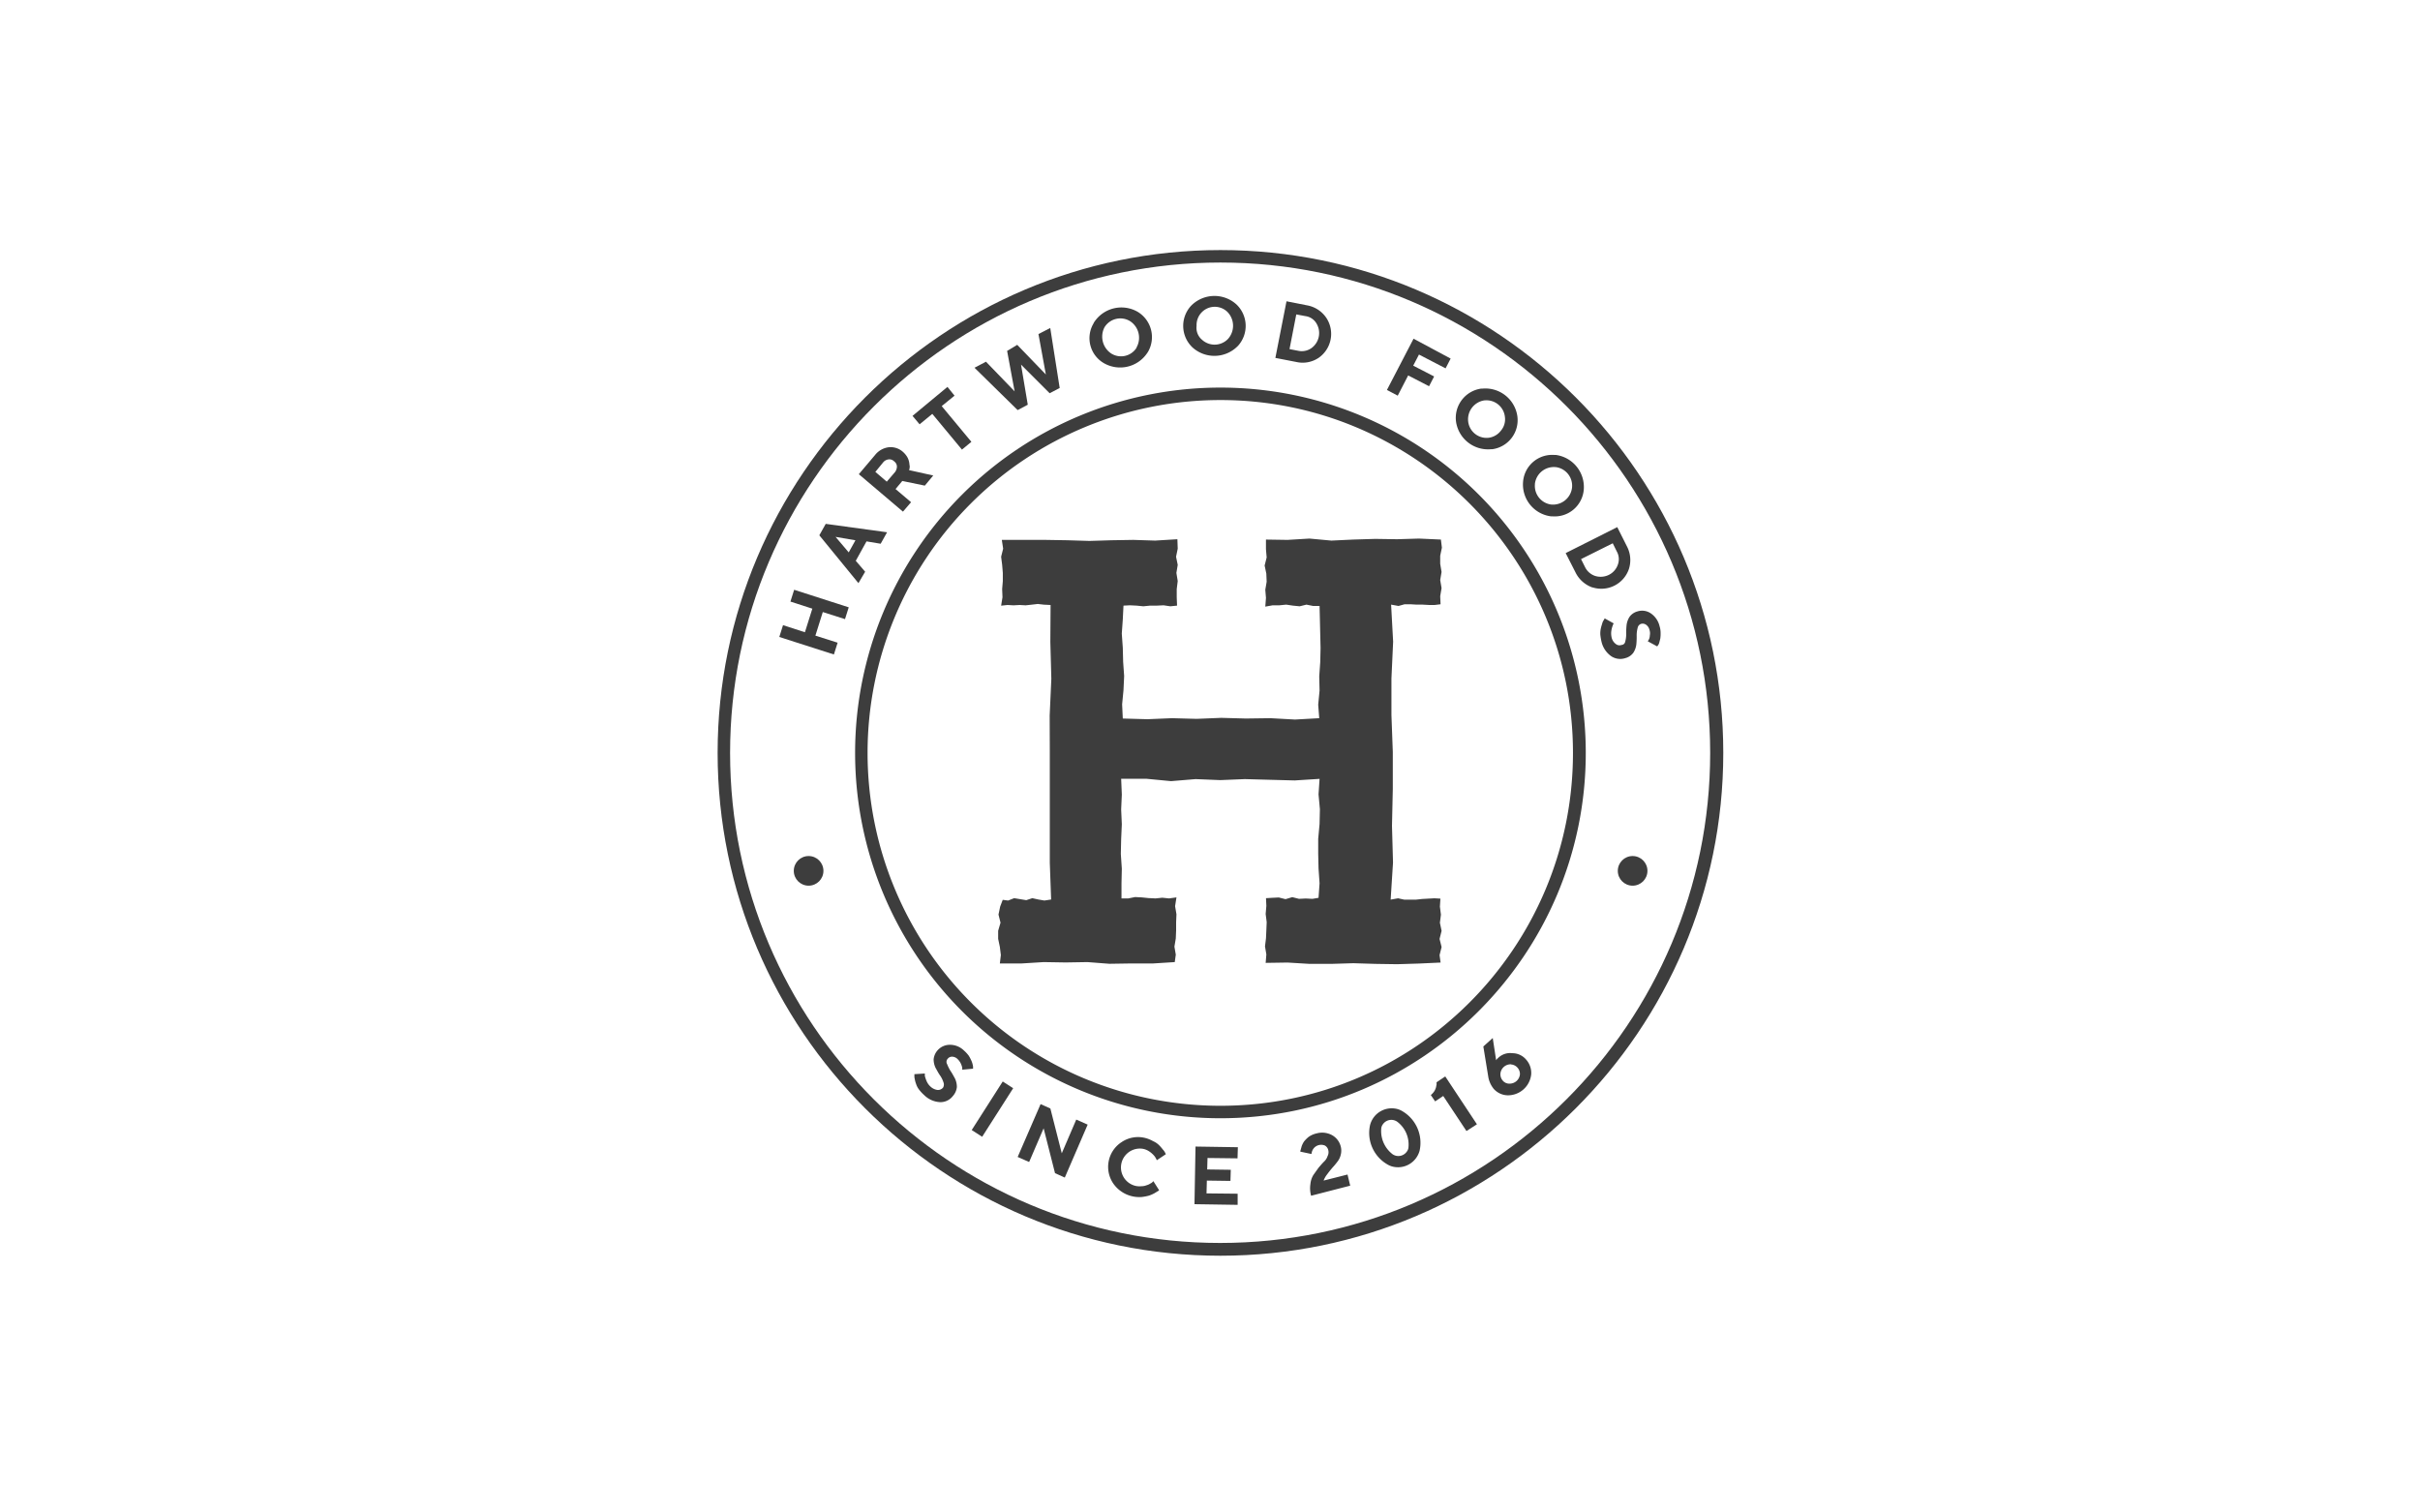 <?xml version="1.0" encoding="UTF-8"?>
<svg preserveAspectRatio="xMidYMid slice" width="800px" height="500px" xmlns="http://www.w3.org/2000/svg" id="Layer_1" data-name="Layer 1" viewBox="0 0 800 500">
  <defs>
    <style>.cls-1{fill:#3d3d3d;}</style>
  </defs>
  <path class="cls-1" d="M403.45,415.12c-91.69,0-166.22-74.64-166.22-166.22S311.76,82.67,403.45,82.67,569.68,157.2,569.68,248.9,495,415.12,403.45,415.12Zm0-328.33c-89.35,0-162.1,72.75-162.1,162.11s72.64,162,162,162,162-72.64,162-162S492.81,86.79,403.45,86.79Z"></path>
  <path class="cls-1" d="M280.57,200.77l-1.23,3.9L272,202.33l-2.45,7.8,7.35,2.33-1.23,3.9-18.05-5.79,1.23-3.9,7.24,2.34,2.45-7.8-7.24-2.34,1.23-3.9Z"></path>
  <path class="cls-1" d="M282.9,185.39,286,189l-2.22,3.78-12.93-15.82,2.12-3.78,20.28,2.78-2.12,3.79-4.68-.78Zm-6.68-7.91,4.35,5.13,2.22-4Z"></path>
  <path class="cls-1" d="M283.91,156.76l5.46-6.46a6.84,6.84,0,0,1,4.45-2.45,6.09,6.09,0,0,1,4.57,1.44,7.42,7.42,0,0,1,1.45,1.67,5.37,5.37,0,0,1,.67,1.68c.11.44.11.89.22,1.44a3.17,3.17,0,0,1-.11,1l-.11.33,8,1.78-2.79,3.35L298.28,159l-2.23,2.67,5.13,4.35-2.68,3.12Zm9.91-4.9a2.73,2.73,0,0,0-1.78.89L289.37,156l3.78,3.23,2.68-3.12a3.07,3.07,0,0,0,.67-1.89,2.15,2.15,0,0,0-.89-1.68A2.23,2.23,0,0,0,293.82,151.86Z"></path>
  <path class="cls-1" d="M313.21,127.9l2.34,2.9-4.24,3.45,9.81,11.81L318,148.63l-9.8-11.81L304,140.27l-2.34-2.79Z"></path>
  <path class="cls-1" d="M336.27,114l9.47,9.8-2.45-13.37,3.9-2,3.12,19.83L347,130l-9.47-9.47,2.23,13.26-3.35,1.78-14.26-14,3.79-2,9.47,9.8L332.93,116Z"></path>
  <path class="cls-1" d="M361.78,106.4a10.76,10.76,0,0,1,14.27-3.34,9.75,9.75,0,0,1,3.45,13.26c-.11.11-.11.22-.22.33A10.78,10.78,0,0,1,365,120.1a9.54,9.54,0,0,1-3.46-13.25c0-.12.11-.23.22-.45Zm5.58,10.47a6.08,6.08,0,0,0,8.35-1.89v-.11a6.55,6.55,0,0,0-2.12-8.69,6.14,6.14,0,0,0-8.46,2h0A6.7,6.7,0,0,0,367.36,116.87Z"></path>
  <path class="cls-1" d="M394,100.83a10.82,10.82,0,0,1,14.71-.22,9.8,9.8,0,0,1,.56,13.7l-.34.33a10.81,10.81,0,0,1-14.7.23,9.8,9.8,0,0,1-.56-13.71Zm3.23,11.36a6.15,6.15,0,0,0,8.69-.11h0a6.53,6.53,0,0,0-.11-8.91,6,6,0,0,0-8.58.11h0a6.07,6.07,0,0,0-1.67,4.46A5.16,5.16,0,0,0,397.21,112.19Z"></path>
  <path class="cls-1" d="M432.09,100.94a9.75,9.75,0,0,1,6.35,4.12,9.62,9.62,0,0,1-2.57,13.26h0a9.47,9.47,0,0,1-7.35,1.34l-6.91-1.34,3.68-18.72Zm-3.57,3-2.23,11.47,2.9.56a5.55,5.55,0,0,0,4.34-.89,6.14,6.14,0,0,0,1.68-8.13,5,5,0,0,0-3.68-2.45Z"></path>
  <path class="cls-1" d="M479.55,118.54l-1.67,3.23-8.8-4.56-1.9,3.67,6.91,3.57-1.67,3.23-6.91-3.57-3.45,6.69-3.57-1.89,8.8-16.94Z"></path>
  <path class="cls-1" d="M490.13,128.46a10.69,10.69,0,0,1,11.48,9.14,9.69,9.69,0,0,1-8.36,10.91h-.44a10.69,10.69,0,0,1-11.48-9.13,9.76,9.76,0,0,1,8.36-10.92Zm-4.79,10.81a6.13,6.13,0,0,0,6.69,5.46h0a6.05,6.05,0,0,0,4.12-2.34,5.78,5.78,0,0,0,1.34-4.57,6.13,6.13,0,0,0-6.69-5.46h-.11a6.33,6.33,0,0,0-5.35,6.91Z"></path>
  <path class="cls-1" d="M514.42,150.41a10.7,10.7,0,0,1,9.14,11.47,9.65,9.65,0,0,1-10.48,8.8h-.44a10.6,10.6,0,0,1-9.14-11.47,9.64,9.64,0,0,1,10.47-8.8Zm-7,9.58a6.22,6.22,0,0,0,5.35,6.8h0a6.35,6.35,0,0,0,6.91-5.58,6.2,6.2,0,0,0-5.35-6.79h-.11A6.3,6.3,0,0,0,507.4,160Z"></path>
  <path class="cls-1" d="M537.82,180.6a9.74,9.74,0,0,1,.67,7.47,9.63,9.63,0,0,1-12,6.12h-.11a9.88,9.88,0,0,1-5.57-5l-3.23-6.35,17.05-8.58Zm-4.68-1-10.48,5.23,1.34,2.68a5.71,5.71,0,0,0,3.34,2.89,6.14,6.14,0,0,0,4.46-.33,5.92,5.92,0,0,0,3-3.34,5.21,5.21,0,0,0-.34-4.46Z"></path>
  <path class="cls-1" d="M537.26,212.13a9.6,9.6,0,0,0,.33-2.56,23.44,23.44,0,0,1,.12-2.9,6.4,6.4,0,0,1,1-2.78,4.79,4.79,0,0,1,2.67-1.79,5.1,5.1,0,0,1,4.35.67,7.1,7.1,0,0,1,2.89,4.24,7.44,7.44,0,0,1,.34,2.22,11,11,0,0,1-.11,1.9l-.34,1.33a2.3,2.3,0,0,1-.44.9l-.23.33L544.72,212c.12-.22.23-.34.34-.56a3,3,0,0,0,.33-1.33,3.65,3.65,0,0,0-.11-1.9,2.84,2.84,0,0,0-1.11-1.67,1.93,1.93,0,0,0-1.56-.33,1.66,1.66,0,0,0-1.23,1.33,9.62,9.62,0,0,0-.33,2.57,25.38,25.38,0,0,1-.11,2.89,6.46,6.46,0,0,1-1,2.79,4.74,4.74,0,0,1-2.67,1.78,5.36,5.36,0,0,1-4.68-.67,8.09,8.09,0,0,1-3.12-4.57,17.72,17.72,0,0,1-.44-2.56,7.69,7.69,0,0,1,.22-2.23c.11-.55.33-1.11.44-1.56a3.73,3.73,0,0,1,.56-1.11l.22-.45,3,1.67a2,2,0,0,0-.33.67,8.82,8.82,0,0,0-.45,1.67,6.14,6.14,0,0,0,.11,2.45,3.64,3.64,0,0,0,1.34,2,1.91,1.91,0,0,0,1.89.33A1.3,1.3,0,0,0,537.26,212.13Z"></path>
  <path class="cls-1" d="M403.45,369.67A120.77,120.77,0,1,1,524.22,248.9C524.22,315.52,470,369.67,403.45,369.67Zm0-237.42a116.65,116.65,0,1,0,0,233.3c64.4,0,116.54-52.37,116.54-116.65S467.74,132.25,403.45,132.25Z"></path>
  <path class="cls-1" d="M311.87,357.75a8.46,8.46,0,0,0-1.11-2.23c-.56-.78-1-1.67-1.45-2.45a6.46,6.46,0,0,1-.67-2.9,5.29,5.29,0,0,1,1.34-3,5.4,5.4,0,0,1,4-1.78,6.6,6.6,0,0,1,4.68,1.89,11.3,11.3,0,0,1,1.56,1.68,11.74,11.74,0,0,1,.89,1.67,6.28,6.28,0,0,1,.44,1.33,2.92,2.92,0,0,1,.12,1v.33l-3.57.33V353a6.18,6.18,0,0,0-.44-1.34,5.11,5.11,0,0,0-1.12-1.56,2.59,2.59,0,0,0-1.78-.78,1.78,1.78,0,0,0-1.45.67,1.49,1.49,0,0,0-.22,1.78,14,14,0,0,0,1.11,2.23c.56.78,1,1.67,1.45,2.45a6.43,6.43,0,0,1,.67,2.9,5.26,5.26,0,0,1-1.34,3,5.16,5.16,0,0,1-4.23,2,8,8,0,0,1-5.13-2.23,14.48,14.48,0,0,1-1.78-1.89,6.08,6.08,0,0,1-1-1.9,8.44,8.44,0,0,1-.45-1.67,3.81,3.81,0,0,1-.11-1.11v-.45l3.45-.22v.78a10.92,10.92,0,0,0,.56,1.67,5.24,5.24,0,0,0,1.45,2,4.14,4.14,0,0,0,2.23,1,2.21,2.21,0,0,0,1.78-.78A2,2,0,0,0,311.87,357.75Z"></path>
  <path class="cls-1" d="M331.48,357.52l3.45,2.23L324.68,375.8l-3.45-2.23Z"></path>
  <path class="cls-1" d="M359.56,371.78,352,389.28l-3.23-1.45L345,373l-4.79,11.14-3.79-1.67L344,365l3.23,1.45L351,381.26l4.79-11.15Z"></path>
  <path class="cls-1" d="M381.17,377.24a6.43,6.43,0,0,1,2,1.34A14.23,14.23,0,0,1,384.4,380a3.83,3.83,0,0,1,.78,1.11l.22.45-3,2-.12-.33c-.11-.22-.33-.56-.44-.78a7.71,7.71,0,0,0-2.23-2,5.64,5.64,0,0,0-1.78-.67,6.25,6.25,0,0,0-2.45,12.25h0a6.13,6.13,0,0,0,2,.11,4.48,4.48,0,0,0,1.67-.33,3.86,3.86,0,0,0,1.23-.56,2,2,0,0,0,.78-.55l.22-.23,1.9,3a1.75,1.75,0,0,1-.45.33c-.22.12-.56.34-1.11.67a11.57,11.57,0,0,1-1.79.78,16.08,16.08,0,0,1-2.34.45,10.49,10.49,0,0,1-9.47-4.46,9.76,9.76,0,0,1,2.46-13.48c.11-.11.22-.11.33-.22a9.68,9.68,0,0,1,7.8-1.34A10.32,10.32,0,0,1,381.17,377.24Z"></path>
  <path class="cls-1" d="M409.14,394.62v3.68l-14.27-.22.34-19.05,14,.22-.11,3.68-9.92-.12-.11,3.79,7.8.11-.11,3.68-7.8-.11-.11,4.23Z"></path>
  <path class="cls-1" d="M433.42,395.29a9.25,9.25,0,0,1-.22-3.9,6.93,6.93,0,0,1,1-3l1.67-2.34c.67-.78,1.23-1.45,1.79-2a4.33,4.33,0,0,0,1.22-1.89,2.74,2.74,0,0,0,.23-1.9,2.34,2.34,0,0,0-1.12-1.56,3.18,3.18,0,0,0-4.34,2.23l-.12.56-3.67-.78a1.23,1.23,0,0,1,.11-.56c.11-.44.22-.78.33-1.22a7.11,7.11,0,0,1,.78-1.56,10.46,10.46,0,0,1,1.56-1.56,7.35,7.35,0,0,1,2.57-1.12,6.88,6.88,0,0,1,5.12.56,5.94,5.94,0,0,1,2.9,3.79,5.48,5.48,0,0,1,0,2.67,5.79,5.79,0,0,1-1.12,2.34,24.67,24.67,0,0,1-1.67,2c-.55.66-1.11,1.33-1.67,2.11a7.89,7.89,0,0,0-1.22,2.12l7.91-2,.89,3.68Z"></path>
  <path class="cls-1" d="M469.3,380.36a7.4,7.4,0,0,1-9.14,5.24,6.29,6.29,0,0,1-1.33-.56,12,12,0,0,1-5.91-13.14,7.39,7.39,0,0,1,9.14-5.24,6.29,6.29,0,0,1,1.33.56A12.12,12.12,0,0,1,469.3,380.36Zm-8.91,1.23a3.39,3.39,0,0,0,4.67-.89,2.63,2.63,0,0,0,.56-1.56,9.38,9.38,0,0,0-3.79-8.36,3.4,3.4,0,0,0-4.68.89,2.71,2.71,0,0,0-.55,1.56A9.63,9.63,0,0,0,460.39,381.59Z"></path>
  <path class="cls-1" d="M477.77,355.85l10.47,15.82-3.46,2.23-7.68-11.59-2.68,1.79L473,362a5.91,5.91,0,0,0,1.12-1.22,4.48,4.48,0,0,0,.56-1.23c.11-.33.11-.67.22-1v-.78Z"></path>
  <path class="cls-1" d="M499.94,348.17a5.93,5.93,0,0,1,4.56,2.11,6.61,6.61,0,0,1,1.68,4.9,7.74,7.74,0,0,1-7.69,6.91,6.36,6.36,0,0,1-4.68-2.11,8.53,8.53,0,0,1-1.78-3.79l-.11-.67-1.56-9.58,3.11-2.79,1.12,7.36a2.59,2.59,0,0,1,.56-.67A5.67,5.67,0,0,1,499.94,348.17Zm-.45,3.67A3.41,3.41,0,0,0,496,355a3.21,3.21,0,0,0,.78,2.23,2.78,2.78,0,0,0,2.23,1,3.41,3.41,0,0,0,3.45-3.12,3.2,3.2,0,0,0-3-3.23Z"></path>
  <path class="cls-1" d="M331.48,297.47l1.78.23,2-.78,2,.33,2,.33,2-.66,2,.44,2,.34,2.22-.34-.44-12.14V248.67L347,236.53l.55-12.14-.33-12.15L347.3,200l-2.23-.11-2-.23-2,.23-2,.22-2-.11-2,.11-2-.11-2.12.22.45-2.79-.11-2.67.22-2.67V189.4l-.22-2.67-.34-2.68.67-2.67-.44-2.9h14.48l7.24.12,7.24.22,7.25-.22,7.24-.12,7.24.23,7.35-.45.11,3.12-.55,2.67.55,2.68-.44,2.67.44,2.68-.33,2.67v2.67l.11,2.79-2.23.22-2.23-.33-2.22.11h-2.23l-2.23.22-2.23-.22-2.23-.11-2.11.11-.23,4.57-.33,4.68.33,4.68.12,4.68.33,4.67-.22,4.68-.45,4.68.22,4.68,8.14.23,8.13-.34,8.13.22,8.14-.33,8.13.22,8.13-.11,8.14.45,8-.45-.34-4.46.45-4.67-.11-4.68.33-4.68.11-4.68-.11-4.68-.11-4.68-.11-4.57h-2.12l-2.23-.44-2.22.55-2.23-.22-2.23-.33-2.23.22h-2.23l-2.45.44.22-2.89-.22-2.68.45-2.67-.11-2.67-.56-2.68.67-2.67-.23-2.68v-3.23l7.13.11,7.25-.44,7.24.67,7.24-.34,7.24-.22,7.24.11,7.25-.22,7.24.33.33,2.68-.56,2.67v2.67l.45,2.68-.45,2.67.45,2.68-.45,2.67.12,2.67-1.9.23h-2l-2-.11h-2l-2-.12h-2l-2,.56-2.45-.44.67,12.25-.56,12.14v12.15l.45,12.14v12.26L460.16,273l.34,12.15-.78,12.25,2.45-.44,2,.44h4l2-.22,2-.11,2-.11,2,.11L476,299.7l.34,2.67-.34,2.68.56,2.67-.67,2.68.67,2.67-.67,2.67.34,2.46-7.13.33-7.25.22-7.24-.11-7.24-.22-7.24.22h-7.24l-7.25-.44-7.24.11.23-2.79-.45-2.67.33-2.68.12-2.67.11-2.67-.34-2.68.23-2.67-.12-2.56,2-.12,2.23-.11,2.23.56,2.22-.67,2.23.56,2.23-.11,2.23.11,2-.34.34-4.79-.34-4.9-.11-4.9v-4.9l.45-4.91.11-4.9-.45-4.9.34-5.12L428,258l-8.35-.22-8.13-.22-8.14.33-8.13-.33-8.13.67-8.14-.78h-8.35l.22,5.23-.22,4.9.22,4.91-.22,4.9-.11,4.9.33,4.9-.11,4.9V297H373l2.23-.45,2.22.11,2.23.23L382,297l2.23-.23,2.23.23,2.45-.34-.45,2.9.45,2.67-.11,2.68v2.67l-.11,2.67-.45,2.68.45,2.67-.34,2.45-7.13.45h-7.24l-7.24.11-7.24-.56-7.25.12-7.24-.12-7.24.45h-7.24l.33-2.79-.33-2.67-.56-2.67v-2.68l.78-2.67-.67-2.68.56-2.67Z"></path>
  <circle class="cls-1" cx="267.31" cy="287.89" r="4.9"></circle>
  <circle class="cls-1" cx="539.71" cy="287.89" r="4.9"></circle>
</svg>
